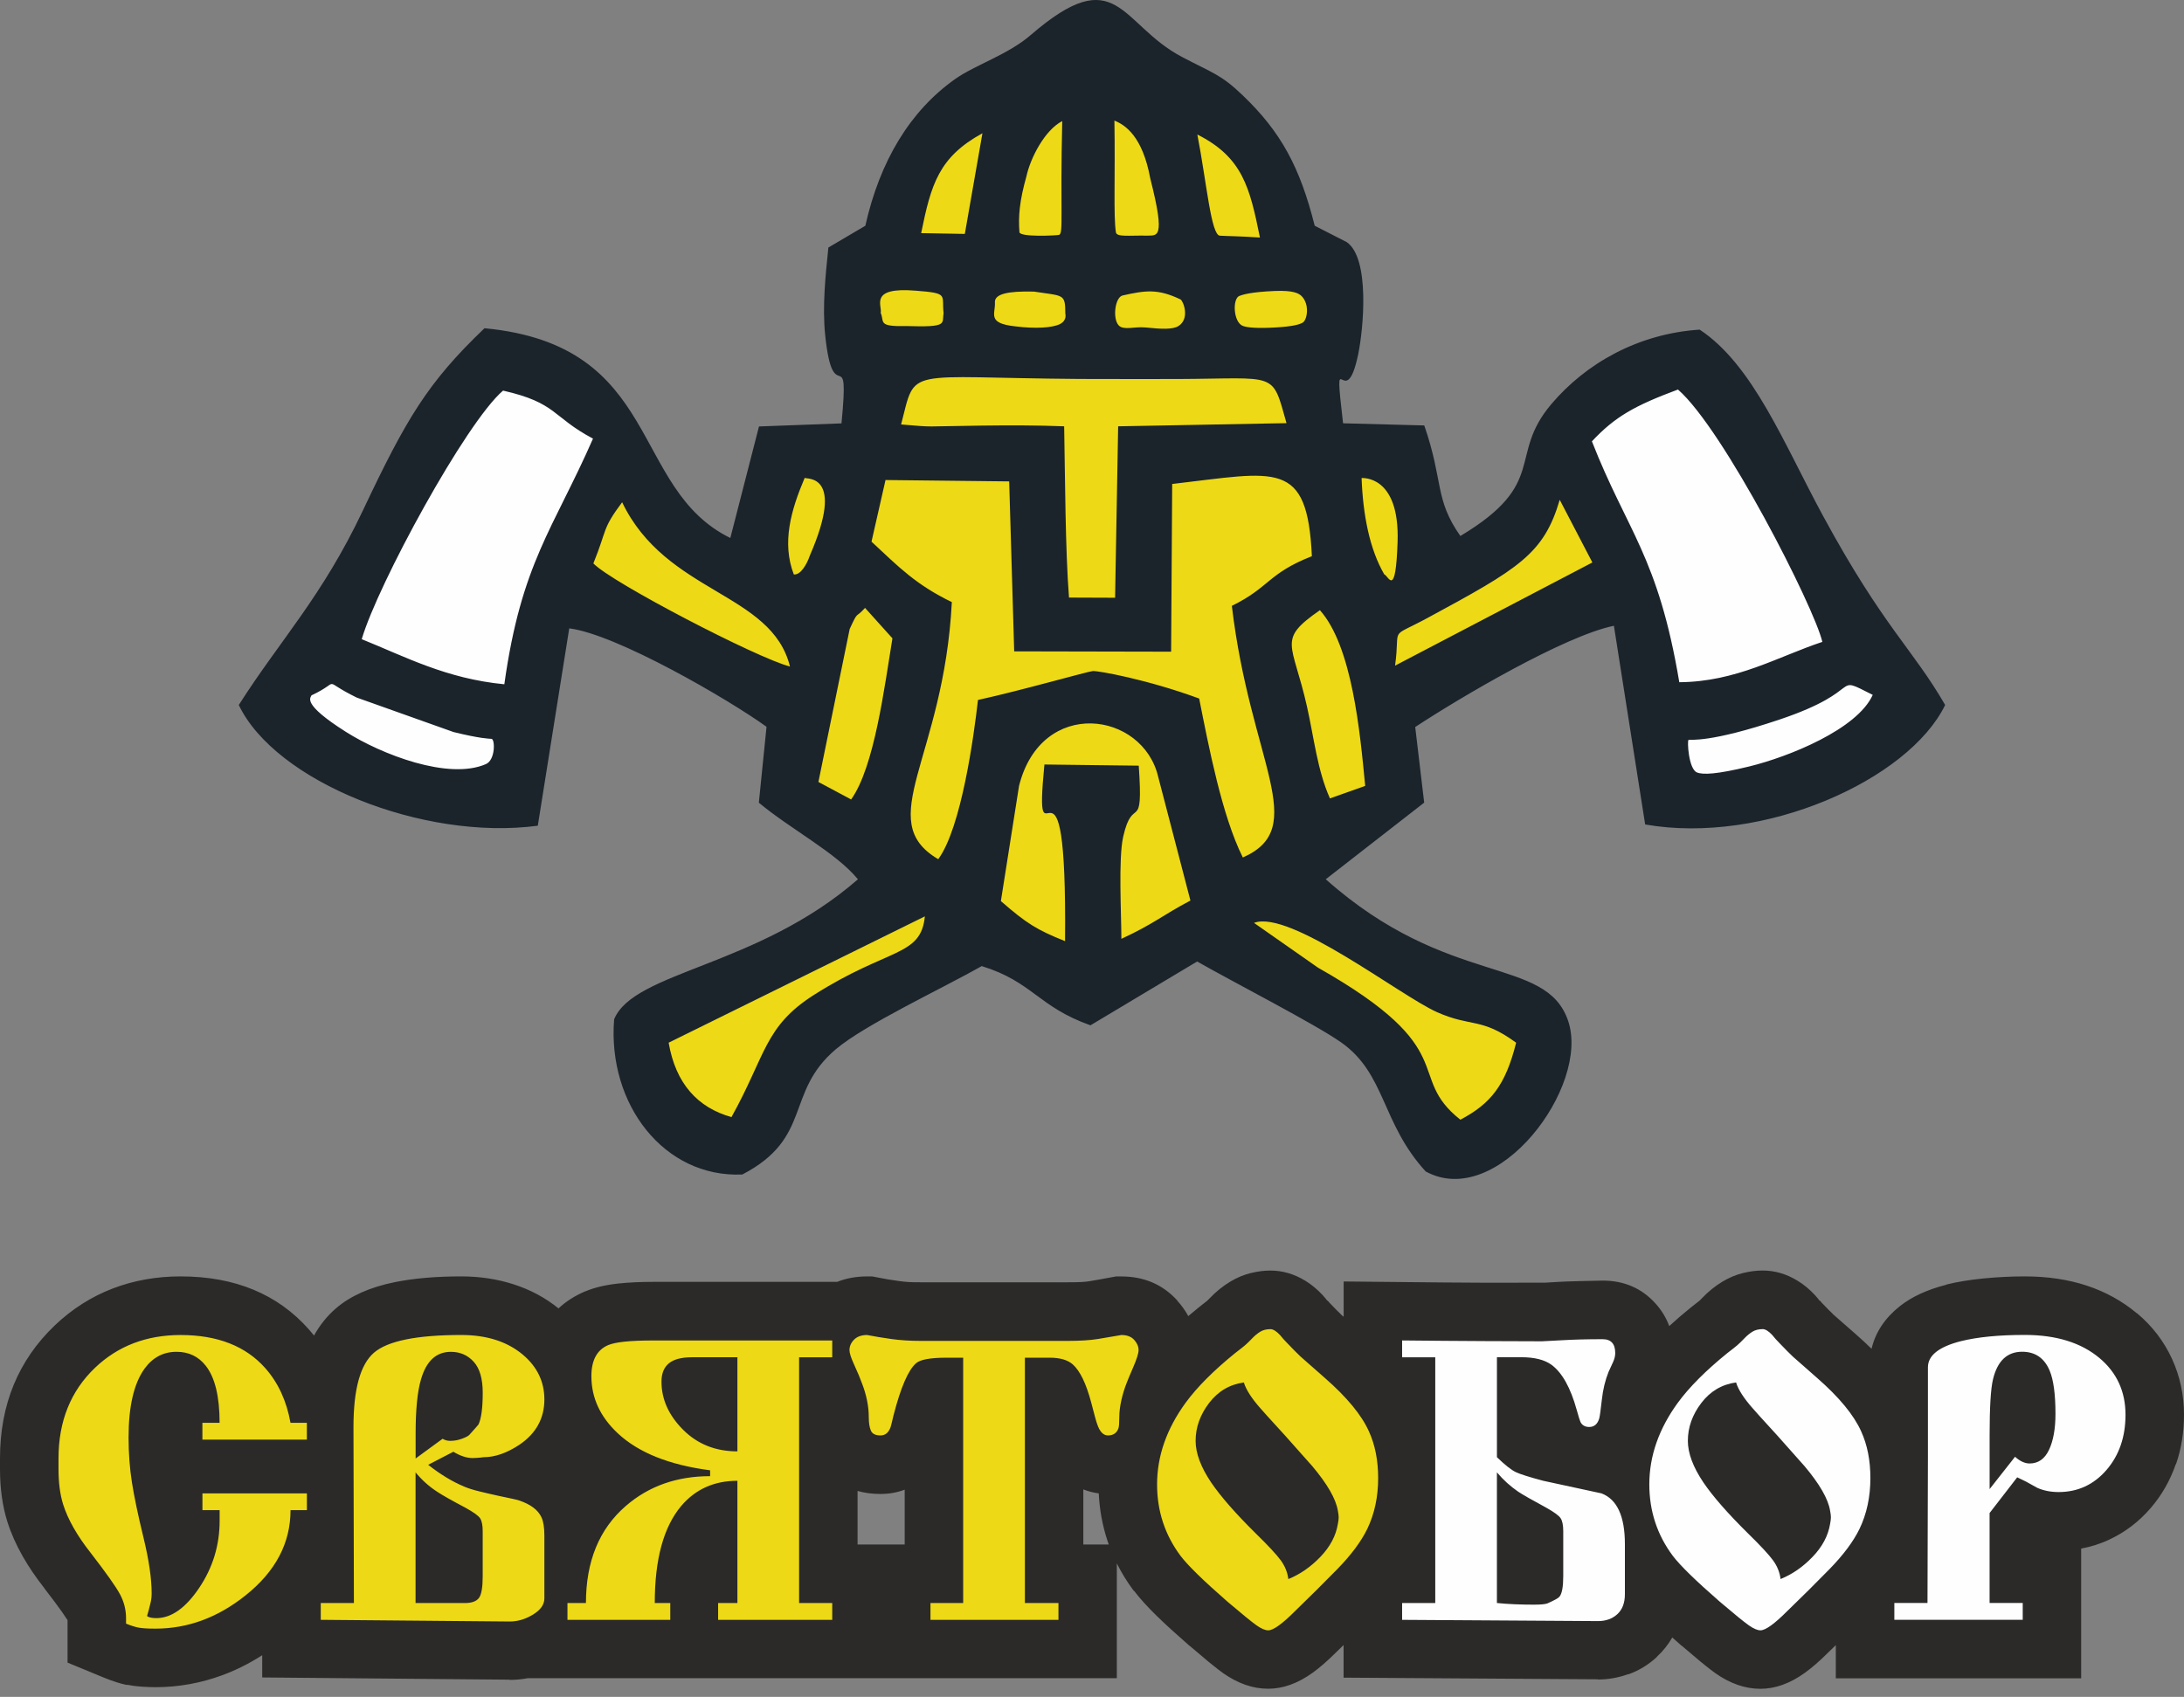 <svg width="175" height="136" viewBox="0 0 175 136" fill="none" xmlns="http://www.w3.org/2000/svg">
<rect x="0" y="0" width="175" height="136" fill="#808080" stroke="none"/>
<path d="M21.015 132.658C19.983 133.321 18.918 133.856 17.819 134.261C16.086 134.901 14.296 135.223 12.451 135.223C12.152 135.223 11.789 135.209 11.366 135.183C10.964 135.157 10.567 135.106 10.179 135.029L10.174 135.048C9.642 134.941 9.024 134.743 8.322 134.455L5.413 133.254V129.851C5.317 129.698 5.171 129.481 4.976 129.202C4.611 128.688 4.146 128.064 3.577 127.329L3.581 127.324C2.882 126.433 2.299 125.579 1.832 124.757C1.29 123.805 0.877 122.87 0.588 121.955C0.196 120.703 0 119.295 0 117.734V116.891C0 112.579 1.464 109.023 4.39 106.228C5.77 104.913 7.32 103.926 9.038 103.268C10.722 102.623 12.535 102.3 14.468 102.3C18.816 102.3 22.246 103.717 24.756 106.554C24.895 106.712 25.032 106.875 25.162 107.038C25.639 106.184 26.229 105.453 26.931 104.85C28.086 103.859 29.652 103.163 31.627 102.763C33.154 102.453 34.934 102.3 36.963 102.3C38.438 102.3 39.837 102.511 41.155 102.935C42.498 103.365 43.697 104.01 44.752 104.864C45.342 104.31 46.058 103.852 46.901 103.493H46.92C47.647 103.186 48.537 102.977 49.583 102.867C50.413 102.781 51.317 102.739 52.295 102.739H67.079C67.806 102.448 68.606 102.302 69.477 102.302H69.879L71.15 102.539L72.07 102.677C72.312 102.711 72.563 102.737 72.826 102.753C73.03 102.767 73.348 102.772 73.781 102.772H85.548C86.052 102.772 86.41 102.765 86.62 102.753C86.896 102.737 87.103 102.716 87.238 102.695L88.142 102.539C88.497 102.479 88.021 102.555 89.027 102.376L89.436 102.304H89.852C91.669 102.304 93.166 102.946 94.337 104.231L94.328 104.24C94.685 104.634 94.981 105.048 95.215 105.481C95.48 105.253 95.754 105.025 96.038 104.797L96.737 104.247L96.925 104.057C97.437 103.519 97.992 103.07 98.587 102.714C99.108 102.402 99.654 102.174 100.221 102.03H100.239C100.764 101.899 101.283 101.832 101.792 101.832C102.77 101.832 103.699 102.104 104.587 102.646C105.084 102.949 105.554 103.337 105.988 103.805L106.225 104.08C106.328 104.208 106.283 104.166 106.321 104.205C106.43 104.329 106.253 104.119 106.451 104.315L106.523 104.406L107.078 104.98L107.413 105.304L107.406 105.311L107.664 105.537V102.707L115.646 102.786L119.025 102.807L123.812 102.802L124.885 102.739C125.269 102.716 125.833 102.695 126.575 102.677C127.59 102.651 128.206 102.637 128.422 102.637C130.132 102.637 131.538 103.244 132.637 104.454C133.135 105.001 133.507 105.611 133.753 106.281C134.29 105.788 134.866 105.292 135.482 104.794L136.181 104.245L136.369 104.054C136.881 103.517 137.436 103.067 138.031 102.711C138.551 102.4 139.098 102.172 139.665 102.027H139.683C140.208 101.897 140.727 101.829 141.235 101.829C142.214 101.829 143.143 102.102 144.031 102.644C144.528 102.946 144.998 103.335 145.432 103.803L145.669 104.077C145.771 104.205 145.727 104.164 145.764 104.203C145.874 104.327 145.697 104.117 145.895 104.313L145.967 104.403L146.522 104.978L146.857 105.302L146.85 105.309L148.678 106.912C149.141 107.317 149.569 107.713 149.964 108.101C150.277 106.777 151.032 105.641 152.227 104.69C153.173 103.938 154.414 103.363 155.95 102.97L155.968 102.951C156.823 102.737 157.82 102.574 158.959 102.462C160.065 102.353 161.162 102.3 162.247 102.3C165.868 102.3 168.858 103.284 171.215 105.25H171.233C172.458 106.279 173.394 107.501 174.04 108.911C174.679 110.307 175 111.799 175 113.389C175 114.794 174.786 116.114 174.361 117.347H174.342C173.889 118.662 173.215 119.84 172.321 120.878C171.375 121.969 170.276 122.807 169.019 123.389L169.021 123.396C168.294 123.731 167.541 123.97 166.76 124.115V134.513H147.101V131.853L146.452 132.481C145.79 133.14 145.181 133.668 144.626 134.068C143.436 134.925 142.246 135.353 141.059 135.353C139.832 135.353 138.621 134.932 137.427 134.087C137.192 133.919 136.813 133.626 136.295 133.203C136.102 133.044 135.603 132.623 134.778 131.92L134.722 131.883L133.995 131.241C133.667 131.816 133.253 132.334 132.749 132.798L132.758 132.807C132.082 133.428 131.32 133.894 130.476 134.194L130.472 134.178C129.672 134.464 128.864 134.608 128.046 134.608L128.027 134.59L107.659 134.459V131.848L107.011 132.476C106.348 133.135 105.74 133.663 105.184 134.064C103.994 134.92 102.805 135.348 101.617 135.348C100.39 135.348 99.18 134.927 97.985 134.082C97.751 133.915 97.372 133.621 96.853 133.198C96.661 133.04 96.161 132.618 95.336 131.916L95.28 131.878C94.228 130.959 93.368 130.175 92.71 129.533C91.943 128.783 91.33 128.108 90.874 127.506L90.837 127.487C90.317 126.789 89.866 126.06 89.489 125.302V134.503H42.279C41.803 134.594 41.327 134.638 40.853 134.638L40.815 134.62L21.01 134.443V132.644L21.015 132.658ZM68.715 119.495V123.787H72.491V119.393C71.889 119.623 71.243 119.737 70.553 119.737C69.884 119.737 69.27 119.656 68.713 119.495H68.715ZM88.044 119.691C87.612 119.635 87.198 119.528 86.805 119.372V123.787H88.843L88.734 123.47C88.335 122.255 88.104 120.996 88.042 119.693L88.044 119.691Z" fill="#2B2A29"/>
<path d="M24.589 115.381H16.218V114.034H17.596C17.596 111.923 17.227 110.398 16.481 109.454C15.898 108.714 15.119 108.344 14.15 108.344C13.091 108.344 12.24 108.793 11.585 109.691C10.727 110.88 10.302 112.721 10.302 115.213C10.302 116.47 10.393 117.671 10.572 118.816C10.751 119.961 11.06 121.432 11.496 123.226C11.933 125.023 12.152 126.514 12.152 127.704C12.152 127.974 12.124 128.22 12.068 128.444C12.012 128.667 11.961 128.87 11.917 129.049L11.782 129.521C11.917 129.633 12.163 129.689 12.521 129.689C13.732 129.689 14.88 128.874 15.967 127.254C17.055 125.632 17.599 123.843 17.599 121.883C17.599 121.497 17.599 121.215 17.599 121.036H16.221V119.689H24.591V121.036H23.28C23.28 123.673 22.081 125.947 19.683 127.86C17.464 129.638 15.054 130.531 12.454 130.531C11.826 130.531 11.373 130.503 11.092 130.447C10.811 130.392 10.481 130.284 10.1 130.129V129.691C10.1 129.018 9.937 128.379 9.612 127.771C9.287 127.166 8.508 126.065 7.276 124.471C6.177 123.079 5.438 121.779 5.057 120.566C4.811 119.779 4.688 118.837 4.688 117.739V116.896C4.688 113.91 5.664 111.488 7.613 109.624C9.451 107.873 11.738 106.998 14.471 106.998C17.429 106.998 19.692 107.885 21.261 109.658C22.293 110.827 22.964 112.284 23.278 114.036H24.589V115.383V115.381ZM28.358 128.479L28.323 114.371C28.323 111.341 28.871 109.354 29.971 108.411C31.07 107.469 33.4 106.996 36.963 106.996C39.003 106.996 40.651 107.524 41.906 108.583C43.049 109.554 43.62 110.743 43.62 112.163C43.62 113.673 42.958 114.878 41.636 115.781C40.627 116.454 39.663 116.791 38.745 116.791C38.589 116.815 38.42 116.831 38.241 116.843C38.062 116.854 37.939 116.859 37.871 116.859C37.402 116.859 36.886 116.691 36.326 116.354L34.309 117.399C35.273 118.162 36.238 118.746 37.2 119.149C37.514 119.284 37.922 119.412 38.427 119.535C38.931 119.658 39.44 119.777 39.956 119.889C40.941 120.091 41.492 120.215 41.603 120.259C42.524 120.573 43.116 121.022 43.386 121.606C43.544 121.944 43.62 122.437 43.62 123.089V127.029V128.106C43.62 128.6 43.318 129.032 42.712 129.402C42.108 129.772 41.485 129.959 40.857 129.959L25.702 129.824V128.476H28.358V128.479ZM33.3 128.479H37.256C37.799 128.479 38.169 128.344 38.376 128.074C38.578 127.804 38.678 127.22 38.678 126.324V122.721C38.678 122.251 38.61 121.907 38.476 121.695C38.341 121.481 37.943 121.197 37.288 120.836C36.184 120.252 35.429 119.826 35.025 119.556C34.369 119.13 33.798 118.614 33.298 118.008V128.479H33.3ZM33.3 116.896L35.464 115.314C35.65 115.425 35.85 115.481 36.075 115.481C36.389 115.481 36.703 115.425 37.005 115.314C37.314 115.202 37.509 115.099 37.597 115.011C38.046 114.511 38.297 114.231 38.343 114.164C38.566 113.687 38.68 112.844 38.68 111.627C38.68 110.499 38.438 109.668 37.957 109.142C37.476 108.609 36.865 108.346 36.126 108.346C34.96 108.346 34.165 109.074 33.74 110.533C33.449 111.499 33.303 112.958 33.303 114.911C33.303 115.269 33.303 115.614 33.303 115.937C33.303 116.263 33.303 116.582 33.303 116.896H33.3ZM66.686 107.436V108.783H64.03V128.479H66.686V129.826H57.542V128.479H59.087V118.681C57.228 118.681 55.725 119.354 54.582 120.701C53.169 122.384 52.465 124.976 52.465 128.479H53.708V129.826H45.47V128.479H46.95C46.95 125.134 48.015 122.542 50.143 120.701C51.981 119.107 54.233 118.311 56.901 118.311V117.841C53.629 117.415 51.163 116.426 49.504 114.878C48.091 113.554 47.387 112.028 47.387 110.298C47.387 109.018 47.836 108.188 48.733 107.806C49.316 107.559 50.504 107.436 52.297 107.436H66.686ZM59.087 116.324V108.781H55.458C54.605 108.781 53.984 108.944 53.592 109.27C53.199 109.596 53.004 110.084 53.004 110.734C53.004 112.149 53.58 113.433 54.735 114.59C55.89 115.746 57.34 116.324 59.087 116.324ZM77.178 128.479V108.816H75.833C74.555 108.816 73.748 108.963 73.411 109.253C72.784 109.786 72.177 111.185 71.596 113.44C71.462 114.017 71.383 114.331 71.362 114.378C71.204 114.82 70.936 115.046 70.555 115.046C70.151 115.046 69.893 114.918 69.782 114.66C69.67 114.401 69.614 114.048 69.614 113.598C69.614 112.7 69.424 111.769 69.043 110.803C68.952 110.533 68.74 110.028 68.404 109.288C68.18 108.795 68.067 108.434 68.067 108.211C68.067 107.897 68.19 107.615 68.436 107.368C68.682 107.122 69.031 106.998 69.48 106.998C70.063 107.11 70.706 107.217 71.413 107.317C72.119 107.417 72.909 107.469 73.783 107.469H74.926H84.407H85.551C86.536 107.469 87.345 107.417 87.972 107.317C88.6 107.217 89.227 107.11 89.854 106.998C90.303 106.998 90.644 107.126 90.879 107.385C91.114 107.643 91.232 107.918 91.232 108.211C91.232 108.458 91.093 108.907 90.812 109.558C90.531 110.21 90.359 110.624 90.291 110.803C90.112 111.253 89.966 111.723 89.854 112.218C89.743 112.712 89.687 113.173 89.687 113.598C89.687 114.048 89.664 114.338 89.62 114.473C89.485 114.855 89.206 115.046 88.778 115.046C88.397 115.046 88.107 114.732 87.905 114.108C87.837 113.929 87.682 113.361 87.435 112.402C87.031 110.883 86.538 109.866 85.955 109.349C85.551 108.995 84.935 108.816 84.105 108.816H83.501H82.123V128.479H84.812V129.826H74.557V128.479H77.178ZM101.789 106.526C102.012 106.526 102.27 106.684 102.563 106.998C102.742 107.222 102.933 107.436 103.135 107.638C103.627 108.155 103.992 108.52 104.227 108.739C104.462 108.953 105.108 109.519 106.16 110.44C107.931 111.988 109.107 113.419 109.69 114.722C110.183 115.8 110.429 117.052 110.429 118.465C110.429 119.968 110.139 121.332 109.555 122.544C109.063 123.554 108.261 124.627 107.153 125.765C106.044 126.898 104.917 128.015 103.774 129.121C102.742 130.154 102.026 130.668 101.622 130.668C101.376 130.668 101.062 130.533 100.681 130.264C100.3 129.994 99.526 129.365 98.362 128.374C96.433 126.691 95.178 125.467 94.597 124.699C93.342 123.017 92.715 121.108 92.715 118.97C92.715 116.703 93.477 114.52 95.002 112.428C95.922 111.171 97.244 109.847 98.968 108.448C99.349 108.157 99.612 107.95 99.758 107.825C99.905 107.701 100.088 107.522 100.314 107.287C100.537 107.052 100.762 106.866 100.985 106.731C101.208 106.596 101.478 106.528 101.792 106.528L101.789 106.526ZM99.67 110.801C98.527 110.957 97.597 111.509 96.879 112.451C96.161 113.394 95.803 114.404 95.803 115.481C95.803 116.468 96.217 117.58 97.046 118.814C97.809 119.935 98.996 121.294 100.611 122.889C101.62 123.875 102.291 124.599 102.628 125.06C102.965 125.521 103.165 126.019 103.232 126.559C104.174 126.177 105.031 125.581 105.805 124.774C106.579 123.966 107.043 123.091 107.199 122.149C107.243 121.925 107.267 121.744 107.267 121.611C107.267 121.476 107.243 121.297 107.199 121.073C107.043 120.131 106.358 118.942 105.147 117.503C104.183 116.426 103.456 115.607 102.963 115.046C101.731 113.698 101.081 112.982 101.013 112.891C100.295 112.083 99.847 111.388 99.668 110.803L99.67 110.801Z" fill="#EDD916"/>
<path d="M112.349 107.433C114.5 107.457 116.72 107.473 119.006 107.485C121.293 107.496 122.806 107.501 123.545 107.501C123.679 107.501 124.216 107.473 125.157 107.417C126.098 107.361 127.186 107.333 128.418 107.333C129.089 107.333 129.426 107.703 129.426 108.443C129.426 108.667 129.37 108.904 129.259 109.151C129.147 109.397 129.024 109.667 128.889 109.958C128.62 110.631 128.441 111.373 128.353 112.181C128.262 112.988 128.195 113.482 128.15 113.661C128.016 114.133 127.746 114.368 127.344 114.368C127.007 114.368 126.772 114.233 126.638 113.963C126.593 113.873 126.491 113.549 126.335 112.986C125.843 111.213 125.169 110.012 124.318 109.384C123.758 108.979 122.952 108.778 121.897 108.778H121.158H119.947V116.791C120.598 117.419 121.102 117.817 121.46 117.987C121.818 118.155 122.548 118.385 123.645 118.678C125.192 119.016 126.749 119.351 128.318 119.688C129.573 120.161 130.2 121.518 130.2 123.763V127.771C130.2 128.467 129.998 129 129.596 129.37C129.191 129.74 128.676 129.926 128.048 129.926L112.349 129.826V128.478H115.005V108.783H112.349V107.436V107.433ZM119.947 128.476C120.373 128.52 120.837 128.555 121.349 128.576C121.865 128.599 122.373 128.609 122.889 128.609C123.445 128.609 123.814 128.576 123.988 128.509C124.548 128.262 124.869 128.083 124.957 127.971C125.16 127.724 125.26 127.173 125.26 126.321V122.718C125.26 122.248 125.192 121.904 125.057 121.692C124.923 121.478 124.537 121.194 123.891 120.833C122.731 120.205 121.985 119.779 121.648 119.553C121.026 119.128 120.454 118.611 119.945 118.006V128.476H119.947ZM141.231 106.523C141.454 106.523 141.712 106.682 142.005 106.996C142.184 107.219 142.374 107.433 142.576 107.636C143.069 108.152 143.434 108.518 143.669 108.737C143.903 108.951 144.549 109.516 145.602 110.438C147.373 111.985 148.549 113.417 149.132 114.72C149.624 115.797 149.871 117.049 149.871 118.462C149.871 119.965 149.58 121.329 148.997 122.542C148.504 123.552 147.703 124.624 146.594 125.762C145.486 126.896 144.359 128.013 143.215 129.118C142.184 130.152 141.468 130.666 141.064 130.666C140.817 130.666 140.504 130.531 140.122 130.261C139.741 129.991 138.968 129.363 137.803 128.371C135.875 126.689 134.62 125.465 134.039 124.697C132.784 123.014 132.157 121.106 132.157 118.967C132.157 116.7 132.919 114.517 134.443 112.425C135.363 111.168 136.686 109.844 138.41 108.446C138.791 108.155 139.054 107.948 139.2 107.822C139.346 107.699 139.53 107.519 139.755 107.284C139.978 107.049 140.204 106.863 140.427 106.728C140.65 106.593 140.92 106.526 141.233 106.526L141.231 106.523ZM139.112 110.798C137.968 110.954 137.039 111.506 136.321 112.448C135.603 113.391 135.245 114.401 135.245 115.478C135.245 116.465 135.659 117.578 136.488 118.811C137.25 119.933 138.438 121.292 140.053 122.886C141.061 123.873 141.733 124.596 142.07 125.057C142.407 125.518 142.607 126.016 142.674 126.556C143.615 126.174 144.473 125.579 145.246 124.771C146.02 123.963 146.485 123.088 146.641 122.146C146.685 121.923 146.708 121.741 146.708 121.608C146.708 121.473 146.685 121.294 146.641 121.071C146.485 120.128 145.8 118.939 144.589 117.501C143.624 116.423 142.897 115.604 142.404 115.043C141.173 113.696 140.522 112.979 140.455 112.888C139.737 112.081 139.288 111.385 139.109 110.801L139.112 110.798ZM159.422 121.269V128.474H162.078V129.821H151.79V128.474H154.446L154.481 116.756V109.584C154.481 108.641 155.355 107.945 157.102 107.496C158.448 107.159 160.16 106.991 162.245 106.991C164.755 106.991 166.751 107.608 168.229 108.844C169.618 110.012 170.313 111.527 170.313 113.389C170.313 115.162 169.804 116.637 168.789 117.815C167.769 118.993 166.49 119.584 164.95 119.584C164.322 119.584 163.755 119.472 163.242 119.246C162.837 119.023 162.535 118.853 162.333 118.741L161.634 118.404L159.422 121.266V121.269ZM159.422 119.349L161.462 116.756C161.859 117.115 162.252 117.294 162.628 117.294C163.323 117.294 163.839 116.928 164.185 116.2C164.527 115.471 164.701 114.51 164.701 113.321C164.701 111.75 164.545 110.594 164.236 109.854C163.811 108.844 163.077 108.339 162.029 108.339C160.825 108.339 160.044 109.079 159.693 110.561C159.514 111.301 159.424 112.795 159.424 115.039V119.349H159.422Z" fill="#FEFEFE"/>
<path fill-rule="evenodd" clip-rule="evenodd" d="M28.806 62.195L21.533 56.384L28.52 46.849L39.472 27.78L47.603 32.446L52.548 40.261L60.517 45.457L61.906 35.923L69.424 35.35L69.382 28.024L68.073 21.273L73.446 14.44L84.152 5.52L97.146 8.629L104.42 19.965L106.953 26.144L105.93 31.136L106.748 36.209L112.674 37.11L115.044 45.948L122.685 41.776L127.221 33.1L136.088 28.066L153.496 57.161L143.894 62.767L134.659 64.322L130 47.259L111.368 56.549L111.735 63.956L102.663 71.036L122.276 81.103L122.438 86.218L115.207 92.153L108.872 81.185L94.572 75.211L87.788 79.877L77.778 74.638L63.517 82.576L58.613 91.376L52.158 85.932L52.281 82.248L72.345 70.831C72.345 70.831 62.252 62.278 62.661 62.728C63.07 63.177 62.947 56.221 62.947 56.221L46.562 48.364L41.782 55.913L40.699 64.547L28.808 62.195H28.806Z" fill="#EDD916"/>
<path fill-rule="evenodd" clip-rule="evenodd" d="M21.561 57.154L32.25 62.877L40.771 63.949L43.748 48.478L50.073 36.353L46.037 31.334L37.906 29.409L25.934 51.999L21.561 57.154Z" fill="#FEFEFE" stroke="#2B2A29" stroke-width="0.756" stroke-miterlimit="22.926"/>
<path fill-rule="evenodd" clip-rule="evenodd" d="M153.282 57.154L142.592 62.877L134.071 63.949L131.094 48.478L124.769 36.353L128.805 31.334L136.936 29.409L148.911 51.999L153.282 57.154Z" fill="#FEFEFE" stroke="#2B2A29" stroke-width="0.756" stroke-miterlimit="22.926"/>
<path fill-rule="evenodd" clip-rule="evenodd" d="M100.483 73.966C103.344 72.879 112.195 79.805 115.137 81.117C117.916 82.355 118.669 81.51 121.486 83.57C120.63 86.98 119.464 88.446 117.017 89.742C112.527 86.186 117.342 84.201 105.607 77.554L100.483 73.968V73.966ZM58.613 89.532C55.908 88.778 54.138 86.847 53.578 83.568L74.108 73.444C73.788 76.691 71.213 75.932 65.227 79.735C61.244 82.267 61.379 84.557 58.613 89.53V89.532ZM85.341 75.43C83.113 74.536 82.286 74.04 80.199 72.22L81.654 62.986C83.441 55.86 91.585 57 92.81 62.281L95.387 72.176C93.142 73.356 92.482 74.031 89.854 75.246C89.852 73.233 89.606 68.825 89.996 67.075C90.775 63.589 91.634 66.996 91.246 61.366L83.687 61.273C82.76 70.845 85.506 57.347 85.341 75.43ZM135.298 59.302C135.468 59.251 136.971 59.56 142.599 57.668C149.657 55.294 146.661 53.975 150.059 55.693C148.818 58.453 143.324 60.656 140.173 61.427C137.548 62.067 136.448 62.104 135.972 61.908C135.296 61.634 135.18 59.339 135.298 59.302ZM24.96 55.73C27.495 54.545 25.571 54.436 28.585 55.909L36.34 58.671C38.464 59.195 39.187 59.204 39.384 59.216C39.67 59.234 39.705 60.903 38.94 61.238C35.943 62.551 30.561 60.461 27.716 58.657C24.126 56.384 24.904 55.923 24.96 55.73ZM105.763 48.904C108.342 51.801 108.974 58.622 109.39 62.988L106.567 63.991C105.558 61.745 105.289 59.134 104.729 56.64C103.56 51.434 102.3 51.313 105.763 48.904ZM68.201 64.075L65.578 62.672L68.083 50.414C68.801 48.857 68.496 49.632 69.314 48.722L71.51 51.161C70.869 55.055 70.065 61.469 68.201 64.073V64.075ZM111.784 53.349C112.239 50.065 111.184 51.259 114.405 49.516C121.69 45.574 123.7 44.413 124.978 40.058L127.595 45.08L111.784 53.349ZM47.545 45.157C48.672 42.379 48.217 42.441 49.85 40.254C53.378 47.601 61.825 47.45 63.3 53.421C60.707 52.763 49.014 46.691 47.547 45.157H47.545ZM69.832 43.412L70.955 38.473L80.864 38.583L81.266 52.204L93.84 52.23L93.925 38.79C102.321 37.822 104.752 36.788 105.119 44.578C101.594 45.958 101.736 47.077 98.706 48.557C100.183 61.085 105.022 66.335 99.586 68.725C97.909 65.378 96.849 59.814 96.087 55.986C91.964 54.464 87.979 53.745 87.561 53.784C87.126 53.824 81.774 55.355 78.363 56.1C78.04 58.969 77.032 66.346 75.18 68.862C69.923 65.767 75.626 60.805 76.269 48.257C73.425 46.879 72.073 45.504 69.837 43.416L69.832 43.412ZM63.609 46.044C62.624 43.495 63.384 40.875 64.478 38.301C64.62 38.427 67.76 37.915 64.901 44.503C64.648 45.248 64.146 46.097 63.609 46.041V46.044ZM109.1 38.315C109.104 38.318 112.17 38.022 111.986 43.442C111.83 48.003 111.277 46.169 110.917 46.032C109.741 44.008 109.211 41.261 109.102 38.315H109.1ZM40.411 54.843C35.75 54.394 32.466 52.632 28.985 51.229C30.261 46.858 37.327 33.852 40.309 31.306C44.654 32.295 44.199 33.393 47.515 35.155C44.348 42.383 41.768 45.113 40.411 54.845V54.843ZM127.558 35.371C129.407 33.395 130.983 32.511 134.452 31.22C138.11 34.398 145.369 48.653 146.022 51.445C142.467 52.625 139.128 54.648 134.559 54.678C132.863 44.571 130.372 42.574 127.558 35.374V35.371ZM72.203 34.019C73.425 29.323 72.3 30.272 86.508 30.372C89.122 30.372 91.741 30.389 94.353 30.377C102.412 30.345 101.894 29.7 103.086 33.914L89.596 34.168L89.35 47.908L85.657 47.894C85.358 44.061 85.346 38.255 85.269 34.168C83.057 34.08 80.882 34.082 78.668 34.11C73.706 34.173 75.075 34.259 72.201 34.019H72.203ZM102.221 26.244C100.711 26.332 99.97 26.253 99.607 26.13C98.817 25.858 98.733 23.924 99.317 23.712C99.579 23.616 100.246 23.4 102.138 23.321C103.651 23.258 104.078 23.516 104.294 23.731C104.959 24.396 104.747 25.634 104.39 25.853C104.139 26.007 103.599 26.163 102.221 26.244ZM91.762 26.244C90.925 26.158 90.033 26.495 89.643 26.083C89.127 25.539 89.345 23.819 89.952 23.682C91.788 23.27 92.778 23.128 94.592 23.998C94.816 24.119 95.362 25.532 94.437 26.125C93.97 26.425 93.047 26.377 91.76 26.242L91.762 26.244ZM81.34 26.155C79.042 25.904 79.785 25.155 79.72 24.203C79.718 23.572 80.715 23.316 82.85 23.37C85.246 23.738 85.355 23.523 85.362 25.127C85.351 25.134 85.541 25.66 84.935 25.972C84.347 26.272 82.983 26.363 81.342 26.155H81.34ZM72.616 26.135C70.293 26.181 70.888 25.816 70.569 25.076C70.713 24.512 69.593 22.981 73.383 23.298C76.076 23.505 75.433 23.626 75.609 25.106C75.461 25.934 76.032 26.244 72.616 26.132V26.135ZM91.836 18.885C90.491 18.86 89.48 19.013 89.417 18.625C89.21 17.335 89.369 14.133 89.296 9.665C90.168 10.016 91.548 10.922 92.169 14.301C93.447 19.325 92.698 18.834 91.836 18.888V18.885ZM81.686 18.606C81.586 17.347 81.691 16.107 82.246 14.133C82.562 12.676 83.703 10.433 85.116 9.704C84.937 17.126 85.232 18.727 84.853 18.827C84.665 18.876 81.712 19.025 81.686 18.606ZM100.957 19.037C99.249 18.922 98.427 18.932 97.748 18.89C97.039 18.848 96.689 14.654 95.942 10.782C99.575 12.611 100.142 15.034 100.957 19.037ZM73.811 18.685C74.606 14.764 75.224 12.597 78.721 10.68L77.31 18.748L73.811 18.685ZM69.34 18.092L66.377 19.837C66.145 22.074 65.884 24.578 66.119 26.849C66.765 33.088 68.092 27.021 67.427 33.933L60.816 34.18L58.52 43.118C50.424 39.146 53.12 27.659 38.822 26.307C34.26 30.663 32.552 33.563 29.078 40.912C25.813 47.819 22.451 51.289 19.134 56.502C22.051 62.627 33.886 67.41 43.093 66.179L45.612 50.361C49.425 50.838 58.444 56.095 61.42 58.25L60.805 64.333C63.358 66.463 67.007 68.343 68.743 70.473C60.688 77.505 50.796 77.836 49.209 81.694C48.665 88.513 53.224 94.41 59.482 94.133C65.136 91.187 62.877 87.568 66.965 84.101C69.328 82.097 75.551 79.204 78.661 77.429C82.732 78.681 83.19 80.694 87.377 82.176L95.924 77.061C98.85 78.73 105.377 82.076 107.466 83.547C111.042 86.062 110.678 89.998 114.238 93.889C119.982 97.033 127.432 87.07 125.652 81.82C123.867 76.554 116.087 79.23 106.23 70.47L114.117 64.329L113.399 58.269C116.943 55.934 125.322 50.98 129.319 50.154L131.824 66.079C141.284 67.74 152.94 62.516 155.861 56.502C153.273 52.013 150.912 50.256 146.099 41.389C142.955 35.597 140.487 29.26 136.193 26.419C131.241 26.744 127.067 29.132 124.309 32.385C120.772 36.553 124.118 38.706 117.015 42.958C114.921 39.963 115.688 38.62 114.124 34.098L107.617 33.926C106.802 26.921 107.778 33.416 108.826 28.411C109.256 26.351 109.785 20.694 107.91 19.404L105.345 18.092C104.162 13.386 102.637 10.568 99.572 7.636C97.823 5.962 97.225 5.886 94.727 4.573C89.71 1.936 89.575 -3.228 82.576 2.818C80.754 4.391 78.138 5.199 76.527 6.339C72.921 8.89 70.499 12.911 69.338 18.094L69.34 18.092Z" fill="#1B242B"/>
</svg>
